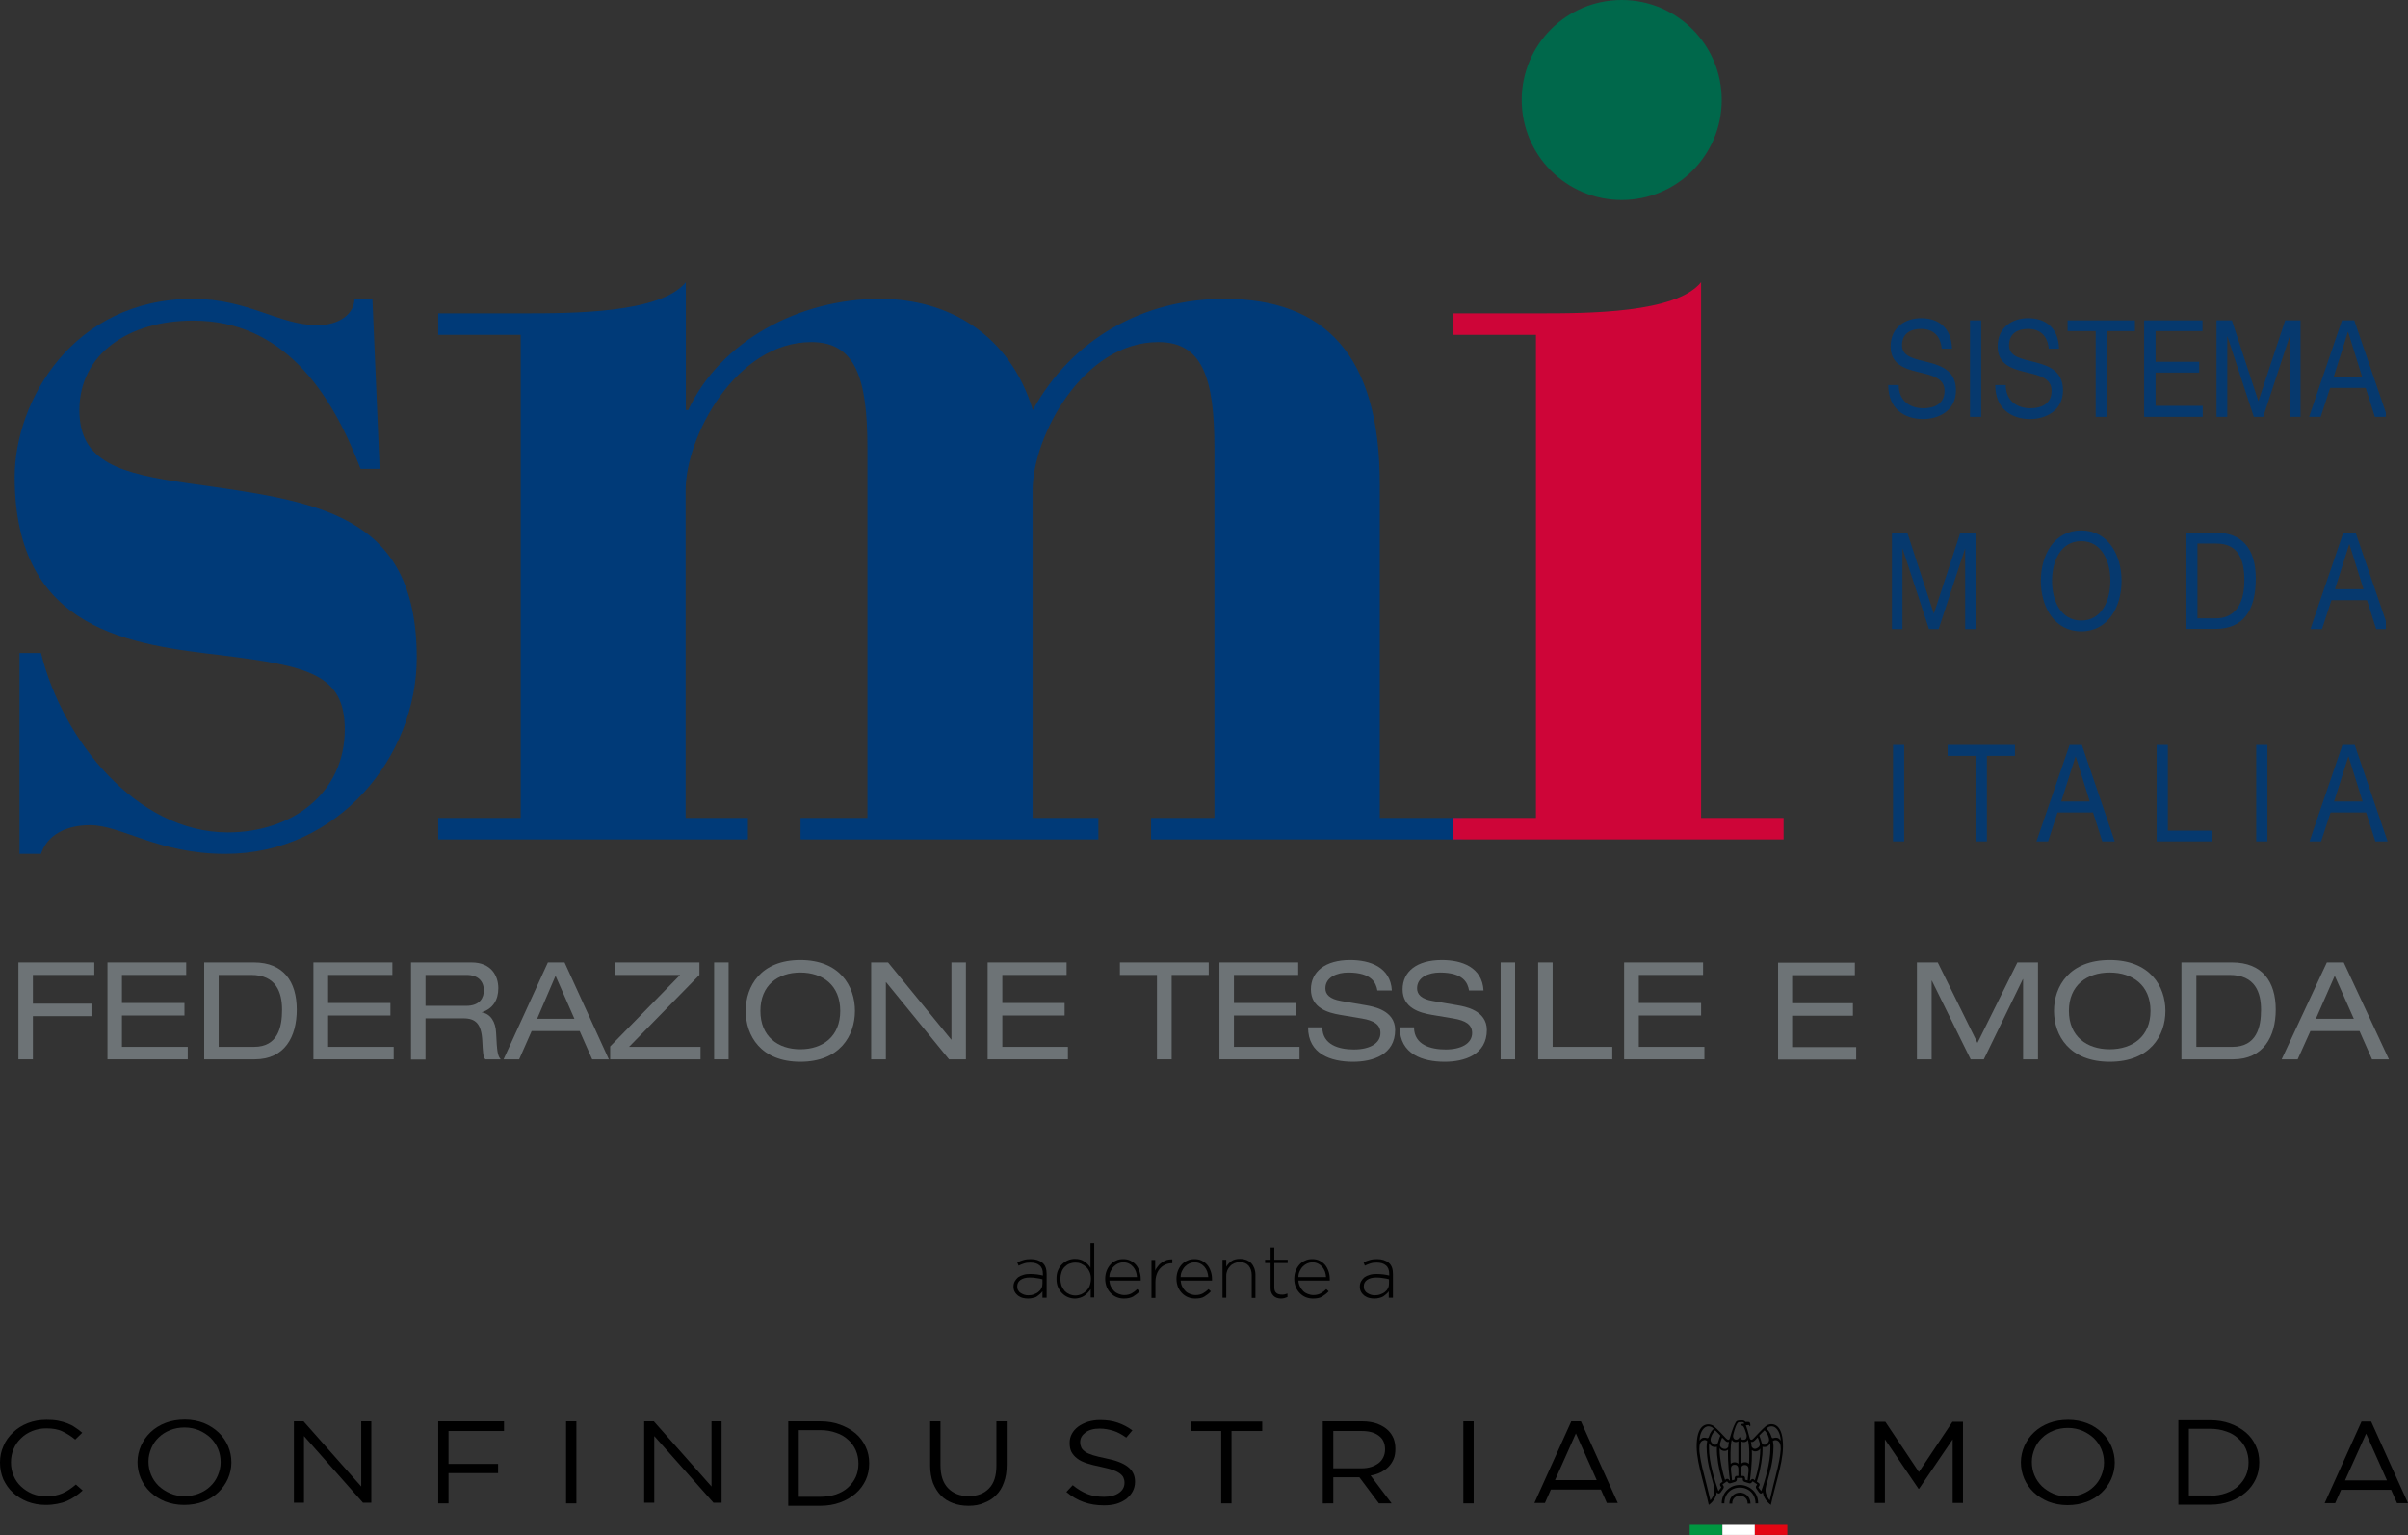 <?xml version="1.0" encoding="UTF-8"?>
<!-- Generator: Adobe Illustrator 24.2.1, SVG Export Plug-In . SVG Version: 6.00 Build 0)  -->
<svg version="1.1" id="Livello_1" xmlns="http://www.w3.org/2000/svg" xmlns:xlink="http://www.w3.org/1999/xlink" x="0px" y="0px" viewBox="0 0 1097.9 700.1" style="enable-background:new 0 0 1097.9 700.1;" xml:space="preserve">
<rect x="0" y="0" width="1097.9" height="700.1" fill="#333333" stroke="none"/>
<style type="text/css">
	.st0{fill:#009640;}
	.st1{fill:#FFFFFF;}
	.st2{fill:#E30613;}
	.st3{fill:#003A78;}
	.st4{fill:#CE0538;}
	.st5{fill:#06396E;}
	.st6{fill:#6D7376;}
	.st7{fill:#00684B;}
</style>
<g>
	<g>
		<path d="M475.3,591.8v-2.9c-0.3,0.4-0.6,0.8-1.1,1.2c-0.4,0.4-0.9,0.7-1.4,1.1s-1.2,0.6-1.8,0.7c-0.7,0.2-1.4,0.3-2.3,0.3    c-0.8,0-1.6-0.1-2.4-0.3c-0.8-0.2-1.5-0.6-2.1-1c-0.6-0.5-1.1-1-1.5-1.7c-0.4-0.7-0.6-1.5-0.6-2.4v-0.1c0-0.9,0.2-1.7,0.6-2.4    c0.4-0.7,0.9-1.3,1.5-1.8c0.7-0.5,1.4-0.8,2.4-1.1c0.9-0.3,2-0.4,3.1-0.4c1.2,0,2.3,0.1,3.2,0.2c0.9,0.1,1.7,0.3,2.6,0.5v-0.7    c0-1.8-0.5-3.1-1.5-3.9c-1-0.9-2.4-1.3-4.2-1.3c-1.1,0-2,0.1-2.9,0.4c-0.9,0.3-1.7,0.6-2.5,1l-0.6-1.5c1-0.5,1.9-0.8,2.9-1.1    c1-0.3,2.1-0.4,3.3-0.4c2.2,0,4,0.6,5.3,1.7s1.9,2.8,1.9,5.1v10.8H475.3z M475.3,583.4c-0.7-0.2-1.6-0.4-2.5-0.5    c-1-0.2-2.1-0.3-3.3-0.3c-1.8,0-3.2,0.4-4.2,1.1c-1,0.7-1.5,1.7-1.5,2.9v0.1c0,0.6,0.1,1.2,0.4,1.7c0.3,0.5,0.6,0.9,1.1,1.2    s1,0.6,1.6,0.8c0.6,0.2,1.2,0.3,1.9,0.3c0.9,0,1.7-0.1,2.5-0.4c0.8-0.3,1.5-0.6,2.1-1.1c0.6-0.5,1.1-1,1.4-1.7    c0.4-0.7,0.5-1.4,0.5-2.2V583.4z"/>
		<path d="M497.3,591.8v-3.9c-0.4,0.6-0.8,1.1-1.3,1.6c-0.5,0.5-1,1-1.6,1.4c-0.6,0.4-1.2,0.7-1.9,0.9c-0.7,0.2-1.5,0.4-2.4,0.4    c-1,0-2.1-0.2-3.1-0.6c-1-0.4-1.9-1-2.7-1.8c-0.8-0.8-1.4-1.7-1.9-2.8c-0.5-1.1-0.7-2.4-0.7-3.8v-0.1c0-1.4,0.2-2.7,0.7-3.8    c0.5-1.1,1.1-2.1,1.9-2.8c0.8-0.8,1.7-1.4,2.7-1.8c1-0.4,2-0.6,3.1-0.6c0.9,0,1.7,0.1,2.4,0.3c0.7,0.2,1.4,0.5,1.9,0.9    c0.6,0.4,1.1,0.8,1.6,1.3c0.5,0.5,0.9,1,1.2,1.6v-11.2h1.7v24.7H497.3z M497.4,583.1c0-1.1-0.2-2.1-0.6-3s-0.9-1.7-1.6-2.3    c-0.7-0.6-1.4-1.1-2.3-1.5c-0.9-0.4-1.7-0.5-2.6-0.5c-1,0-1.8,0.2-2.7,0.5c-0.8,0.3-1.5,0.8-2.2,1.5c-0.6,0.6-1.1,1.4-1.4,2.3    c-0.3,0.9-0.5,1.9-0.5,3.1v0.1c0,1.1,0.2,2.2,0.5,3.1c0.4,0.9,0.9,1.7,1.5,2.4c0.6,0.6,1.3,1.1,2.2,1.5c0.8,0.3,1.7,0.5,2.6,0.5    s1.8-0.2,2.6-0.5c0.8-0.4,1.6-0.9,2.3-1.5c0.7-0.7,1.2-1.4,1.6-2.3C497.2,585.3,497.4,584.3,497.4,583.1L497.4,583.1z"/>
		<path d="M506.5,586.7c0.4,0.8,0.9,1.5,1.5,2.1c0.6,0.6,1.3,1,2.1,1.3c0.8,0.3,1.6,0.5,2.5,0.5c1.4,0,2.5-0.3,3.4-0.8    c0.9-0.5,1.8-1.2,2.5-1.9l1.1,1c-0.9,1-1.9,1.7-3,2.4c-1.1,0.6-2.5,0.9-4.2,0.9c-1.1,0-2.2-0.2-3.2-0.6c-1-0.4-1.9-1-2.7-1.8    c-0.8-0.8-1.4-1.7-1.9-2.8c-0.4-1.1-0.7-2.3-0.7-3.7v-0.1c0-1.2,0.2-2.4,0.6-3.5c0.4-1.1,1-2.1,1.7-2.9s1.6-1.5,2.6-1.9    c1-0.5,2.1-0.7,3.3-0.7c1.2,0,2.3,0.2,3.3,0.7c1,0.5,1.8,1.1,2.5,1.9c0.7,0.8,1.2,1.8,1.6,2.9c0.4,1.1,0.6,2.3,0.6,3.6v0.1    c0,0.1,0,0.2,0,0.3c0,0.1,0,0.2,0,0.3h-14.3C505.9,584.9,506.1,585.9,506.5,586.7z M518.4,582.4c-0.1-0.9-0.2-1.7-0.5-2.5    c-0.3-0.8-0.7-1.5-1.2-2.1c-0.5-0.6-1.1-1.1-1.9-1.5c-0.7-0.4-1.6-0.6-2.6-0.6c-0.9,0-1.7,0.2-2.4,0.5c-0.7,0.3-1.4,0.8-2,1.4    c-0.6,0.6-1,1.3-1.4,2.1c-0.4,0.8-0.6,1.7-0.6,2.7H518.4z"/>
		<path d="M534.2,576.1c-1,0-1.9,0.2-2.8,0.6c-0.9,0.4-1.7,0.9-2.4,1.7c-0.7,0.7-1.2,1.6-1.6,2.7c-0.4,1.1-0.6,2.3-0.6,3.7v7.1H525    v-17.3h1.7v4.9c0.3-0.8,0.8-1.5,1.3-2.1c0.5-0.7,1.1-1.2,1.8-1.7s1.4-0.8,2.2-1.1c0.8-0.2,1.6-0.3,2.5-0.3v1.8H534.2z"/>
		<path d="M539,586.7c0.4,0.8,0.9,1.5,1.5,2.1c0.6,0.6,1.3,1,2.1,1.3c0.8,0.3,1.6,0.5,2.5,0.5c1.4,0,2.5-0.3,3.4-0.8    c0.9-0.5,1.8-1.2,2.5-1.9l1.1,1c-0.9,1-1.9,1.7-3,2.4s-2.5,0.9-4.2,0.9c-1.1,0-2.2-0.2-3.2-0.6c-1-0.4-1.9-1-2.7-1.8    c-0.8-0.8-1.4-1.7-1.9-2.8c-0.4-1.1-0.7-2.3-0.7-3.7v-0.1c0-1.2,0.2-2.4,0.6-3.5c0.4-1.1,1-2.1,1.7-2.9s1.6-1.5,2.6-1.9    c1-0.5,2.1-0.7,3.3-0.7c1.2,0,2.3,0.2,3.3,0.7c1,0.5,1.8,1.1,2.5,1.9c0.7,0.8,1.2,1.8,1.6,2.9c0.4,1.1,0.6,2.3,0.6,3.6v0.1    c0,0.1,0,0.2,0,0.3c0,0.1,0,0.2,0,0.3h-14.3C538.4,584.9,538.6,585.9,539,586.7z M550.9,582.4c-0.1-0.9-0.2-1.7-0.5-2.5    c-0.3-0.8-0.7-1.5-1.2-2.1c-0.5-0.6-1.1-1.1-1.9-1.5c-0.7-0.4-1.6-0.6-2.6-0.6c-0.9,0-1.7,0.2-2.4,0.5c-0.7,0.3-1.4,0.8-2,1.4    c-0.6,0.6-1,1.3-1.4,2.1c-0.4,0.8-0.6,1.7-0.6,2.7H550.9z"/>
		<path d="M570.7,591.8v-10.3c0-1.8-0.5-3.2-1.4-4.3c-1-1.1-2.3-1.6-4.1-1.6c-0.9,0-1.7,0.2-2.4,0.5s-1.4,0.7-1.9,1.3    c-0.5,0.5-1,1.2-1.3,1.9c-0.3,0.8-0.5,1.6-0.5,2.5v10h-1.7v-17.3h1.7v3.2c0.6-1,1.4-1.9,2.4-2.6c1-0.7,2.3-1,3.9-1    c1.1,0,2.1,0.2,2.9,0.5c0.9,0.4,1.6,0.8,2.2,1.5c0.6,0.6,1,1.4,1.4,2.3c0.3,0.9,0.5,1.8,0.5,2.9v10.6H570.7z"/>
		<path d="M585.6,592c-0.4,0.1-0.9,0.2-1.5,0.2c-0.7,0-1.3-0.1-1.9-0.3c-0.6-0.2-1.1-0.5-1.5-0.9c-0.4-0.4-0.8-0.9-1-1.5    c-0.3-0.6-0.4-1.3-0.4-2.1V576h-2.5v-1.5h2.5V569h1.7v5.5h6.1v1.5h-6.1v11.1c0,1.2,0.3,2.1,1,2.6c0.6,0.5,1.5,0.7,2.5,0.7    c0.4,0,0.8,0,1.2-0.1c0.4-0.1,0.8-0.2,1.3-0.4v1.6C586.5,591.7,586,591.9,585.6,592z"/>
		<path d="M592.7,586.7c0.4,0.8,0.9,1.5,1.5,2.1c0.6,0.6,1.3,1,2.1,1.3c0.8,0.3,1.6,0.5,2.5,0.5c1.4,0,2.5-0.3,3.4-0.8    c0.9-0.5,1.8-1.2,2.5-1.9l1.1,1c-0.9,1-1.9,1.7-3,2.4s-2.5,0.9-4.2,0.9c-1.1,0-2.2-0.2-3.2-0.6c-1-0.4-1.9-1-2.7-1.8    c-0.8-0.8-1.4-1.7-1.9-2.8c-0.4-1.1-0.7-2.3-0.7-3.7v-0.1c0-1.2,0.2-2.4,0.6-3.5c0.4-1.1,1-2.1,1.7-2.9s1.6-1.5,2.6-1.9    c1-0.5,2.1-0.7,3.3-0.7c1.2,0,2.3,0.2,3.3,0.7c1,0.5,1.8,1.1,2.5,1.9c0.7,0.8,1.2,1.8,1.6,2.9c0.4,1.1,0.6,2.3,0.6,3.6v0.1    c0,0.1,0,0.2,0,0.3c0,0.1,0,0.2,0,0.3H592C592,584.9,592.3,585.9,592.7,586.7z M604.6,582.4c-0.1-0.9-0.2-1.7-0.5-2.5    c-0.3-0.8-0.7-1.5-1.2-2.1c-0.5-0.6-1.1-1.1-1.9-1.5c-0.7-0.4-1.6-0.6-2.6-0.6c-0.9,0-1.7,0.2-2.4,0.5c-0.7,0.3-1.4,0.8-2,1.4    c-0.6,0.6-1,1.3-1.4,2.1s-0.6,1.7-0.6,2.7H604.6z"/>
		<path d="M633.2,591.8v-2.9c-0.3,0.4-0.6,0.8-1.1,1.2c-0.4,0.4-0.9,0.7-1.4,1.1c-0.5,0.3-1.2,0.6-1.8,0.7c-0.7,0.2-1.4,0.3-2.3,0.3    c-0.8,0-1.6-0.1-2.4-0.3c-0.8-0.2-1.5-0.6-2.1-1c-0.6-0.5-1.1-1-1.5-1.7c-0.4-0.7-0.6-1.5-0.6-2.4v-0.1c0-0.9,0.2-1.7,0.6-2.4    c0.4-0.7,0.9-1.3,1.5-1.8c0.7-0.5,1.4-0.8,2.4-1.1c0.9-0.3,2-0.4,3.1-0.4c1.2,0,2.3,0.1,3.2,0.2c0.9,0.1,1.7,0.3,2.6,0.5v-0.7    c0-1.8-0.5-3.1-1.5-3.9c-1-0.9-2.4-1.3-4.2-1.3c-1.1,0-2,0.1-2.9,0.4c-0.9,0.3-1.7,0.6-2.5,1l-0.6-1.5c1-0.5,1.9-0.8,2.9-1.1    c1-0.3,2.1-0.4,3.3-0.4c2.2,0,4,0.6,5.3,1.7s1.9,2.8,1.9,5.1v10.8H633.2z M633.3,583.4c-0.7-0.2-1.6-0.4-2.5-0.5    c-1-0.2-2.1-0.3-3.3-0.3c-1.8,0-3.2,0.4-4.2,1.1c-1,0.7-1.5,1.7-1.5,2.9v0.1c0,0.6,0.1,1.2,0.4,1.7c0.3,0.5,0.6,0.9,1.1,1.2    s1,0.6,1.6,0.8c0.6,0.2,1.2,0.3,1.9,0.3c0.9,0,1.7-0.1,2.5-0.4c0.8-0.3,1.5-0.6,2.1-1.1c0.6-0.5,1.1-1,1.4-1.7    c0.4-0.7,0.5-1.4,0.5-2.2V583.4z"/>
	</g>
	<g>
		<g>
			<path d="M805.5,650.1c-1.6,1.1-5.8,5.7-5.8,5.7c-0.8,0.9-1.2,0.8-1.2,0.8c-0.5,0-0.7-0.6-0.7-0.6c-0.1-0.2-0.1-0.5-0.2-0.7v0     c-0.7-2.6-1.1-4.1-1.6-5.3c0,0,0.8,0,1.2-0.1c0.4,0,0.4,0.1,0.4,0.3c0,0,0.1,0.3,0.2,0.3c0.1,0,0.2-0.1,0.2-0.1     c0.1-0.4,0.1-1.8-0.6-1.9c-0.7-0.1-1.5,0-1.5,0c-0.3-0.3-0.5-0.5-0.8-0.6c-0.4-0.2-1.7-0.1-1.7-0.1s-0.5,0-1,0.1     c-0.5,0.1-0.9,0.4-1.2,1.1c-1.3,2.4-2.3,6.2-2.5,6.9c0,0-0.2,0.8-0.6,0.7c0,0-0.3,0.2-1.2-0.7c0,0-4.2-4.6-5.8-5.7     c-1.5-1-6.5-1.9-7.4,6.6c-0.9,8.2,2.8,17.6,5.4,29.5c0,0,3.1-1.9,3.7-5.8l0.3,0.4c0.2,0.3,0.9,0.4,1.4-0.3l1.2-1.7     c0.5-0.7,0.1-1.3,0-1.4l-0.3-0.4l0-0.2l1.9-1.3l0.2,0l0.3,0.4c0.1,0.1,0.5,0.7,1.3,0.4l2-0.6c0.8-0.3,0.8-1,0.8-1.1l0-0.5     l0.2-0.2h2.3l0.2,0.2l0,0.5c0,0.1,0,0.8,0.8,1.1l2,0.6c0.8,0.3,1.2-0.3,1.3-0.4l0.3-0.4l0.2,0l1.9,1.3l0,0.2l-0.3,0.4     c-0.1,0.1-0.5,0.7,0,1.4l1.2,1.7c0.5,0.7,1.2,0.6,1.4,0.3l0.3-0.4c0.6,3.8,3.7,5.8,3.7,5.8c2.6-11.9,6.3-21.3,5.4-29.5     C812,648.2,806.9,649.1,805.5,650.1 M786.6,657c0.7,0.7,1.1,0.6,1.3,0.6c0.1,0,0.3,0,0.4-0.1c-0.2,0.9-0.3,2.2-0.3,2.2     c0,0.1-0.1,0.4-0.4,0.6c-0.2,0.2-0.7,0.7-1.8,0.4c-1.3-0.4-1.7-1.3-1.6-1.9c0-0.3,0.1-0.8,0.2-1c0.2-0.7,0.5-1.7,0.8-2.2     C785.3,655.6,786.6,657,786.6,657 M782,652.3c1,0.9,1.6,1.6,2.4,2.4c-0.2,0.4-0.7,1.6-0.9,2.5c-0.1,0.4-0.3,1.3-1,1.6     c-0.3,0.1-0.9,0.1-1.3-0.2c-1-0.6-1.3-1.4-1.3-2c0-0.4,0.2-1.1,0.2-1.1C780.6,653.9,781.7,652.6,782,652.3 M777.9,650.7     c1.1-0.5,2.2-0.1,2.8,0.3c0.2,0.2,0.5,0.4,0.7,0.6c-0.6,0.5-1.6,1.4-2.3,3.7c-0.1,0.2-0.3,0.8-1,0.5c0,0-1.3-0.5-2.3,0.2     c-0.4,0.3-0.7,0.6-0.9,1C774.9,653.6,776.5,651.2,777.9,650.7 M779.8,684.2c-1-4.5-2.5-10.2-2.5-10.3c-1.9-6.9-2.2-10.1-2.2-10.1     c0,0-0.3-1.6-0.3-2.9c0-2.1,0.3-3.7,2-4.1c0.3-0.1,0.9-0.2,1.6,0.4c0,0-0.1,0.7-0.2,1.1c0,0.6-0.1,1-0.1,1.6     c0.1,6.8,1.7,11.6,2.7,15.4c0.4,1.6,0.8,2.8,0.9,3.6C781.9,681.6,780.3,683.7,779.8,684.2 M784.5,676.4c-0.4,0.3-0.3,0.8-0.2,1.1     l0.5,0.8l-1.3,1.7c-1.7-4.8-4.3-13.2-4.3-19.5c0-0.3,0-0.6,0-0.9c0-0.7,0-1.1,0.1-1.5c0.2,0.8,1.3,2.2,3.5,1.7c0,0.2,0,0.4,0,0.6     c0,0.7,0,2.2,0.1,3.1c0.5,5.3,1.6,9.5,2.5,12.2L784.5,676.4z M788.2,674.7c-0.2-0.2-0.7-0.4-1.1-0.2l-0.6,0.4     c-2-6.2-2.5-11.7-2.5-14.6c0.2,1,2.4,2.1,3.9,0.8c-0.1,1.1-0.2,6.6,0.9,14.2C788.6,675.3,788.2,674.7,788.2,674.7 M789.1,667.6     c-0.1-1.5-0.3-8.4,0.5-11.1c0.2,0.9,1.7,1.6,3,0.8v10.3C792.4,667,790.2,666.3,789.1,667.6 M792.7,673.1l-1,0     c-0.5,0-0.7,0.5-0.8,0.8c0,0,0,0.7-0.1,0.9l-1.1,0.3c-0.5-4.1-0.5-5.3-0.5-5.3c0-1.4,0.8-1.8,1.7-1.8c0.6,0,1.7,0.2,1.7,2V673.1z      M793.3,655.4l-0.1-0.1l-0.1,0.1c0,0-0.2,0.9-1.2,1.1c-0.5,0.1-0.9,0-1.2-0.3c-0.4-0.4-0.6-1-0.5-1.4c0-0.1,0-0.4,0.1-0.7     c0.4-1.7,1.5-5.5,2.5-5.5h0c1-0.1,2.2-0.1,2.3,0.2c0.1,0.2,0.1,0.5,0.1,0.5l-0.1,0c-0.1,0-1,0-1.3,0.3l-0.1,0.2     c0,0.2,0.2,0.2,0.4,0.3c0.3,0.1,0.7,0.2,1,0.8c0.4,0.7,0.9,2.3,1.2,3.3c0,0,0.1,0.3,0.1,0.7c0,0.4-0.1,1-0.5,1.4     c-0.3,0.3-0.9,0.3-1.4,0.3C793.5,656.3,793.3,655.5,793.3,655.4 M796.8,675.1l-1.1-0.3l-0.1-0.9c0-0.3-0.3-0.8-0.8-0.8l-1,0v-3     c0-1.8,1.1-2,1.7-2c0.8,0,1.7,0.4,1.7,1.8C797.3,669.9,797.3,671,796.8,675.1 M797.4,667.6c-1.1-1.3-3.3-0.7-3.5,0v-10.3     c1.3,0.8,2.8,0.1,3-0.8C797.8,659.2,797.6,666.1,797.4,667.6 M806,651c0.5-0.4,1.6-0.8,2.8-0.3c1.4,0.5,3,2.9,3.1,6.3     c-0.3-0.4-0.5-0.7-0.9-1c-1-0.7-2.3-0.2-2.3-0.2c-0.8,0.3-0.9-0.3-1-0.5c-0.7-2.3-1.7-3.2-2.3-3.7     C805.4,651.4,805.8,651.2,806,651 M804.5,652.3c0.4,0.3,1.5,1.6,1.9,3.2c0,0,0.2,0.7,0.2,1.1c0,0.6-0.3,1.4-1.3,2     c-0.4,0.3-0.9,0.3-1.3,0.2c-0.7-0.2-0.9-1.2-1-1.6c-0.2-0.9-0.7-2.1-0.9-2.5C802.9,653.8,803.6,653.2,804.5,652.3 M798.7,657.6     c0.2,0,0.6,0,1.3-0.6c0,0,1.3-1.4,1.4-1.5c0.3,0.5,0.6,1.5,0.8,2.2c0.1,0.2,0.2,0.7,0.2,1c0,0.6-0.3,1.4-1.6,1.9     c-1.1,0.4-1.6-0.2-1.8-0.4c-0.2-0.2-0.4-0.5-0.4-0.6c0,0-0.1-1.4-0.3-2.2C798.4,657.6,798.6,657.6,798.7,657.6 M799.5,674.6     c-0.4-0.3-0.9,0-1.1,0.2c0,0-0.4,0.5-0.6,0.7c1.1-7.7,1-13.1,0.9-14.2c1.5,1.3,3.7,0.2,3.9-0.8c0,2.9-0.5,8.5-2.5,14.6     L799.5,674.6z M803,680l-1.3-1.7l0.5-0.8c0.1-0.2,0.2-0.8-0.2-1.1l-1-0.7c0.9-2.7,2-7,2.5-12.2c0.1-0.8,0.1-2.3,0.1-3.1     c0-0.2,0-0.4,0-0.6c2.1,0.5,3.3-0.9,3.5-1.7c0.1,0.4,0.1,0.8,0.1,1.5c0,0.3,0,0.6,0,0.9C807.2,666.8,804.7,675.5,803,680      M811.6,663.8c0,0-0.4,3.2-2.2,10.1c0,0-1.5,5.8-2.5,10.3c-0.5-0.5-2.2-2.7-1.9-5.3c0.1-0.8,0.4-2,0.9-3.6     c1-3.8,2.6-8.6,2.7-15.4c0-0.6,0-1-0.1-1.6c0-0.4-0.2-1.1-0.2-1.1c0.8-0.6,1.4-0.4,1.6-0.4c1.7,0.5,2,2,2,4.1     C811.8,662.2,811.6,663.8,811.6,663.8"/>
			<path d="M793.3,677.2c-2.3,0-4.3,0.8-5.9,2.4c-1.5,1.5-2.4,3.6-2.4,5.9l0,0.1h1.2l0-0.1c0-4.1,3-7.1,7.1-7.1c4,0,7.1,3,7.1,7.1     v0.1h1.2v-0.1c0-2.3-0.8-4.4-2.4-5.9C797.6,678.1,795.5,677.2,793.3,677.2"/>
			<path d="M793.3,680.7c-1.3,0-2.5,0.5-3.4,1.4c-0.9,0.9-1.4,2.1-1.4,3.5l0,0.1h1.3l0-0.2c0-2,1.5-3.4,3.5-3.4c2,0,3.5,1.5,3.5,3.4     l0,0.2h1.3l0-0.1c0-1.3-0.5-2.6-1.4-3.5C795.8,681.2,794.6,680.7,793.3,680.7"/>
		</g>
		<path d="M1078.8,653.8l9.5,21.3h-19.1L1078.8,653.8z M1064.7,685.5l2.7-6.1h22.8l2.7,6.1h5l-16.8-37.2h-4.4l-16.8,37.2H1064.7z"/>
		<g>
			<path d="M942.8,682.5c2.4,0,4.6-0.4,6.6-1.2c2-0.8,3.8-1.9,5.2-3.3c1.5-1.4,2.6-3,3.4-4.9c0.8-1.9,1.3-3.9,1.3-6V667     c0-2.2-0.4-4.2-1.2-6.1c-0.8-1.9-1.9-3.5-3.4-5c-1.5-1.4-3.2-2.5-5.2-3.4c-2-0.8-4.2-1.3-6.6-1.3c-2.4,0-4.6,0.4-6.6,1.2     c-2,0.8-3.8,1.9-5.2,3.3c-1.5,1.4-2.6,3-3.4,4.9c-0.8,1.9-1.3,3.9-1.3,6v0.1c0,2.2,0.4,4.2,1.2,6.1c0.8,1.9,1.9,3.5,3.4,5     c1.5,1.4,3.2,2.5,5.2,3.4C938.2,682,940.4,682.5,942.8,682.5 M942.6,686.4c-3.2,0-6.1-0.6-8.7-1.6c-2.6-1.1-4.8-2.5-6.7-4.3     c-1.9-1.8-3.3-3.9-4.3-6.2c-1-2.4-1.5-4.8-1.5-7.4v-0.1c0-2.6,0.6-5.1,1.6-7.4c1.1-2.4,2.5-4.4,4.4-6.2s4.2-3.2,6.8-4.2     c2.6-1,5.6-1.5,8.8-1.5c3.2,0,6.1,0.6,8.7,1.6s4.8,2.5,6.7,4.3c1.9,1.8,3.3,3.9,4.3,6.2c1,2.4,1.5,4.8,1.5,7.4c0,0,0,0.1,0,0.1     c0,2.6-0.6,5.1-1.6,7.4c-1.1,2.4-2.5,4.4-4.4,6.2c-1.9,1.8-4.2,3.2-6.8,4.2C948.7,685.9,945.8,686.4,942.6,686.4"/>
		</g>
		<polygon points="854.8,648.4 859.6,648.4 874.9,671.3 890.2,648.4 895,648.4 895,685.4 890.3,685.4 890.3,656.4 875,678.9     874.7,678.9 859.4,656.4 859.4,685.4 854.8,685.4   "/>
		<g>
			<path d="M1007.8,682.1c2.6,0,5-0.4,7.2-1.2c2.2-0.8,4-1.8,5.5-3.2c1.5-1.4,2.7-3,3.5-4.8s1.2-3.8,1.2-6v-0.1c0-2.1-0.4-4.1-1.2-6     c-0.8-1.8-2-3.5-3.5-4.8c-1.5-1.4-3.3-2.5-5.5-3.2c-2.2-0.8-4.6-1.2-7.2-1.2h-9.8v30.4H1007.8z M993.2,647.7h14.6     c3.3,0,6.3,0.5,9,1.5c2.7,1,5.1,2.3,7.1,4c2,1.7,3.5,3.7,4.6,6.1c1.1,2.3,1.6,4.8,1.6,7.5v0.1c0,2.7-0.5,5.2-1.6,7.6     c-1.1,2.3-2.6,4.4-4.6,6.1c-2,1.7-4.3,3.1-7.1,4.1c-2.7,1-5.8,1.5-9,1.5h-14.6V647.7z"/>
		</g>
		<path d="M718.5,653.7l9.5,21.3H709L718.5,653.7z M704.4,685.4l2.7-6.1h22.8l2.7,6.1h5l-16.8-37.2h-4.4l-16.8,37.2H704.4z"/>
		<g>
			<path d="M84.1,682.3c2.4,0,4.6-0.4,6.6-1.2c2-0.8,3.8-1.9,5.2-3.3c1.5-1.4,2.6-3,3.4-4.9c0.8-1.9,1.3-3.9,1.3-6v-0.1     c0-2.2-0.4-4.2-1.2-6.1c-0.8-1.9-1.9-3.5-3.4-5c-1.5-1.4-3.2-2.5-5.2-3.4c-2-0.8-4.2-1.3-6.6-1.3c-2.4,0-4.6,0.4-6.6,1.2     c-2,0.8-3.8,1.9-5.2,3.3c-1.5,1.4-2.6,3-3.4,4.9c-0.8,1.9-1.3,3.9-1.3,6v0.1c0,2.2,0.4,4.2,1.2,6.1c0.8,1.9,1.9,3.5,3.4,5     c1.5,1.4,3.2,2.5,5.2,3.4C79.5,681.9,81.7,682.3,84.1,682.3 M83.9,686.3c-3.2,0-6.1-0.6-8.7-1.6c-2.6-1.1-4.8-2.5-6.7-4.3     c-1.9-1.8-3.3-3.9-4.3-6.2c-1-2.4-1.5-4.8-1.5-7.4v-0.1c0-2.6,0.6-5.1,1.6-7.4c1.1-2.4,2.5-4.4,4.4-6.2c1.9-1.8,4.2-3.2,6.8-4.2     c2.6-1,5.6-1.5,8.8-1.5c3.2,0,6.1,0.6,8.7,1.6c2.6,1.1,4.8,2.5,6.7,4.3c1.9,1.8,3.3,3.9,4.3,6.2c1,2.4,1.5,4.8,1.5,7.4     c0,0,0,0.1,0,0.1c0,2.6-0.6,5.1-1.6,7.4c-1.1,2.4-2.5,4.4-4.4,6.2s-4.2,3.2-6.8,4.2C90,685.8,87.1,686.3,83.9,686.3"/>
			<path d="M503.3,686.5c-3.4,0-6.4-0.5-9.2-1.5c-2.8-1-5.4-2.5-7.9-4.6l2.9-3.1c2.2,1.8,4.4,3.1,6.6,4c2.2,0.9,4.8,1.3,7.7,1.3     c2.8,0,5.1-0.6,6.8-1.8c1.7-1.2,2.5-2.7,2.5-4.6v-0.1c0-0.9-0.2-1.6-0.5-2.3c-0.3-0.7-0.9-1.3-1.7-1.9c-0.8-0.6-1.9-1.1-3.3-1.6     c-1.4-0.5-3.2-0.9-5.4-1.4c-2.4-0.5-4.5-1-6.3-1.6c-1.8-0.6-3.3-1.3-4.4-2.2c-1.2-0.9-2-1.9-2.6-3c-0.6-1.2-0.8-2.5-0.8-4.1V658     c0-1.5,0.3-2.8,1-4.1c0.7-1.3,1.6-2.3,2.9-3.3c1.2-0.9,2.7-1.6,4.4-2.2c1.7-0.5,3.5-0.8,5.5-0.8c3.1,0,5.8,0.4,8.1,1.2     c2.3,0.8,4.5,1.9,6.7,3.5l-2.8,3.3c-2-1.4-3.9-2.5-5.9-3.1c-2-0.6-4-1-6.2-1c-2.8,0-4.9,0.6-6.5,1.8c-1.6,1.2-2.4,2.6-2.4,4.3     v0.1c0,0.9,0.2,1.7,0.5,2.4c0.3,0.7,0.9,1.3,1.7,1.9c0.8,0.6,2,1.1,3.5,1.6c1.5,0.5,3.4,0.9,5.7,1.4c4.7,0.9,8.1,2.2,10.3,3.9     c2.2,1.7,3.3,3.9,3.3,6.8v0.1c0,1.6-0.4,3.1-1.1,4.4c-0.7,1.3-1.7,2.4-2.9,3.4c-1.3,0.9-2.8,1.7-4.5,2.2     C507.3,686.3,505.3,686.5,503.3,686.5"/>
			<path d="M374,682.6c2.6,0,5-0.4,7.2-1.1c2.2-0.8,4-1.8,5.5-3.2c1.5-1.4,2.7-3,3.5-4.8c0.8-1.8,1.2-3.8,1.2-6v-0.1     c0-2.1-0.4-4.1-1.2-6c-0.8-1.8-2-3.5-3.5-4.8c-1.5-1.4-3.3-2.5-5.5-3.2c-2.2-0.8-4.6-1.2-7.2-1.2h-9.8v30.4H374z M359.4,648.2     H374c3.3,0,6.3,0.5,9,1.5c2.7,1,5.1,2.3,7.1,4c2,1.7,3.5,3.7,4.6,6.1c1.1,2.3,1.6,4.8,1.6,7.5v0.1c0,2.7-0.5,5.2-1.6,7.6     c-1.1,2.3-2.6,4.4-4.6,6.1c-2,1.7-4.3,3.1-7.1,4.1c-2.7,1-5.8,1.5-9,1.5h-14.6V648.2z"/>
			<path d="M441.6,686.7c-2.6,0-5-0.4-7.1-1.2c-2.1-0.8-4-1.9-5.5-3.5c-1.5-1.5-2.7-3.5-3.6-5.7c-0.8-2.3-1.3-4.9-1.3-7.9v-20.2h4.7     v19.9c0,4.6,1.1,8.1,3.4,10.5c2.3,2.4,5.4,3.7,9.5,3.7c3.9,0,7-1.2,9.2-3.5c2.3-2.3,3.4-5.8,3.4-10.4v-20.2h4.7V668     c0,3.1-0.4,5.8-1.3,8.1c-0.8,2.3-2,4.3-3.6,5.8c-1.5,1.6-3.4,2.7-5.5,3.5C446.6,686.3,444.3,686.7,441.6,686.7"/>
			<path d="M20.9,686.3c-3,0-5.8-0.5-8.4-1.5c-2.5-1-4.8-2.4-6.6-4.1c-1.9-1.7-3.3-3.8-4.4-6.1C0.5,672.2,0,669.7,0,667v-0.1     c0-2.6,0.5-5.1,1.6-7.5c1-2.4,2.5-4.4,4.4-6.2c1.9-1.8,4.1-3.2,6.7-4.2c2.6-1,5.4-1.5,8.5-1.5c1.9,0,3.6,0.1,5.2,0.4     c1.5,0.3,3,0.7,4.3,1.2c1.3,0.5,2.5,1.1,3.6,1.9c1.1,0.7,2.2,1.5,3.2,2.4l-3.2,3.1c-1.8-1.5-3.7-2.7-5.8-3.7     c-2-1-4.5-1.4-7.4-1.4c-2.3,0-4.4,0.4-6.4,1.2c-2,0.8-3.7,1.9-5.1,3.3c-1.5,1.4-2.6,3-3.4,4.9c-0.8,1.9-1.2,3.9-1.2,6v0.1     c0,2.2,0.4,4.2,1.2,6.1c0.8,1.9,1.9,3.5,3.4,4.9c1.5,1.4,3.2,2.5,5.1,3.3c2,0.8,4.1,1.2,6.4,1.2c2.9,0,5.3-0.5,7.4-1.4     s4.1-2.3,6.1-4l3.1,2.7c-1.1,1-2.2,1.9-3.4,2.7c-1.2,0.8-2.4,1.5-3.8,2.1c-1.4,0.6-2.8,1-4.4,1.3     C24.6,686.1,22.8,686.3,20.9,686.3"/>
		</g>
		<polygon points="134,648.2 138.4,648.2 164.7,677.9 164.7,648.2 169.3,648.2 169.3,685.3 165.5,685.3 138.6,654.9 138.6,685.3     134,685.3   "/>
		<polygon points="293.7,648.2 298.1,648.2 324.4,677.9 324.4,648.2 329,648.2 329,685.3 325.3,685.3 298.3,654.9 298.3,685.3     293.7,685.3   "/>
		<polygon points="199.8,648.2 199.8,685.6 204.5,685.6 204.5,671.8 227.1,671.8 227.1,667.6 204.5,667.6 204.5,652.6 229.8,652.6     229.8,648.2   "/>
		<rect x="258.1" y="648.2" width="4.7" height="37.4"/>
		<polygon points="556.8,685.6 561.5,685.6 561.5,652.6 575.5,652.6 575.5,648.3 542.8,648.3 542.8,652.6 556.8,652.6   "/>
		<g>
			<path d="M607.9,652.6h12.9c3.4,0,6,0.7,7.9,2.2c1.9,1.4,2.8,3.5,2.8,6.1v0.1c0,1.4-0.3,2.6-0.8,3.6c-0.5,1.1-1.3,2-2.2,2.7     c-1,0.7-2.1,1.3-3.4,1.7c-1.3,0.4-2.7,0.6-4.3,0.6h-12.9V652.6z M607.9,685.6v-11.9h11.8h0.1l8.9,11.9h5.8l-9.6-12.7     c1.6-0.3,3.1-0.7,4.5-1.4c1.4-0.7,2.6-1.5,3.6-2.5c1-1,1.8-2.2,2.4-3.6c0.6-1.4,0.8-2.9,0.8-4.7v-0.1c0-1.7-0.3-3.2-0.8-4.6     c-0.6-1.4-1.4-2.6-2.4-3.6c-1.3-1.3-3-2.3-5-3.1c-2-0.7-4.3-1.1-6.9-1.1h-18v37.4H607.9z"/>
		</g>
		<rect x="667.2" y="648.2" width="4.7" height="37.4"/>
		<rect x="770.4" y="695.4" class="st0" width="14.8" height="4.6"/>
		<rect x="785.3" y="695.4" class="st1" width="14.8" height="4.6"/>
		<rect x="800.1" y="695.4" class="st2" width="14.8" height="4.6"/>
	</g>
	<g>
		<path class="st3" d="M8.9,297.8h9.8c9.8,39.8,43.6,81.8,85.1,81.8c29.5,0,53.4-18,53.4-46.9c0-25.1-16.4-28.9-55.6-33.8    c-41.4-4.9-94.9-10.9-94.9-81.3c0-34.9,26.7-81.3,81.3-81.3c25.1,0,39.3,12,56.7,12c10.4,0,16.9-5.5,16.9-12h8.2l3.3,77.5h-8.7    c-13.6-35.5-35.4-67.6-76.4-67.6c-29.5,0-51.8,15.3-51.8,40.9c0,24,19.1,28.9,49.6,33.3c58.4,8.2,104.2,13.1,104.2,79.6    c0,44.7-35.4,89.4-87.3,89.4c-30.5,0-47.4-13.1-61.6-13.1c-10.9,0-19.6,4.4-22.4,13.1H8.9V297.8z"/>
		<path class="st3" d="M237.4,152.7h-37.6v-9.8h38.7c22.4,0,62.7,0,74.2-14.2V187h1.1c14.7-31.6,50.7-50.7,87.3-50.7    c31.6,0,59.4,16.4,69.8,50.7c18-32.7,50.7-50.7,87.3-50.7c45.8,0,70.9,25.6,70.9,84.5V373h37.6v9.8H524.8V373h28.9V204.5    c0-32.2-5.5-48.5-25.6-48.5c-34.4,0-57.3,43.1-57.3,67.6V373h30v9.8H365V373h30.5V204.5c0-32.2-5.5-48.5-25.6-48.5    c-34.4,0-57.3,43.1-57.3,67.6V373H341v9.8H199.8V373h37.6V152.7z"/>
		<path class="st4" d="M662.7,373h37.6V152.7h-37.6v-9.8h38.7c22.4,0,62.7,0,74.2-14.2V373h37.6v9.8H662.7V373z"/>
		<path class="st5" d="M885.3,159c-0.6-6.3-4.3-9-9.5-9c-4.3,0-8.6,1.8-8.6,7.5c0,5.4,6.1,6.2,12.3,7.8c6.1,1.6,12.3,4.1,12.3,12.7    c0,9.4-8,13.1-15,13.1c-8.6,0-15.9-4.8-15.9-15.5h4.8c0,7.4,5.4,10.6,11.2,10.6c4.6,0,9.7-1.7,9.7-8c0-6-6.1-7.1-12.3-8.6    c-6.1-1.5-12.3-3.6-12.3-11.6c0-8.9,6.9-12.9,13.9-12.9c7.9,0,13.8,4.3,14.1,13.9H885.3z"/>
		<rect x="898.2" y="146.1" class="st5" width="5.1" height="44"/>
		<path class="st5" d="M934.1,159c-0.6-6.3-4.3-9-9.5-9c-4.3,0-8.6,1.8-8.6,7.5c0,5.4,6.1,6.2,12.3,7.8c6.1,1.6,12.3,4.1,12.3,12.7    c0,9.4-8,13.1-15,13.1c-8.6,0-15.9-4.8-15.9-15.5h4.8c0,7.4,5.4,10.6,11.2,10.6c4.6,0,9.7-1.7,9.7-8c0-6-6.1-7.1-12.3-8.6    c-6.1-1.5-12.3-3.6-12.3-11.6c0-8.9,6.9-12.9,13.9-12.9c7.9,0,13.8,4.3,14.1,13.9H934.1z"/>
		<polygon class="st5" points="955.5,151 942.7,151 942.7,146.1 973.4,146.1 973.4,151 960.6,151 960.6,190.1 955.5,190.1   "/>
		<polygon class="st5" points="977.6,146.1 1004.2,146.1 1004.2,151 982.8,151 982.8,165 1002.7,165 1002.7,169.9 982.8,169.9     982.8,185.1 1004.3,185.1 1004.3,190.1 977.6,190.1   "/>
		<polygon class="st5" points="1010.6,146.1 1017.6,146.1 1029.7,183 1041.9,146.1 1048.9,146.1 1048.9,190.1 1044,190.1     1044,153.5 1043.9,153.5 1031.9,190.1 1027.6,190.1 1015.6,153.5 1015.5,153.5 1015.5,190.1 1010.6,190.1   "/>
		<path class="st5" d="M1070.5,151.4h0.1l6.4,20.5h-13L1070.5,151.4z M1067.8,146.1l-15,44h5.3l4.3-13.2h16.2l4.2,13.2h5v-1.9    l-14.4-42.1H1067.8z"/>
		<polygon class="st5" points="862.6,242.9 869.6,242.9 881.7,279.9 893.8,242.9 900.8,242.9 900.8,286.9 896,286.9 896,250.3     895.9,250.3 883.9,286.9 879.5,286.9 867.5,250.3 867.4,250.3 867.4,286.9 862.6,286.9   "/>
		<path class="st5" d="M948.9,241.9c12.2,0,18.4,11.1,18.4,23c0,12-6.2,23-18.4,23c-12.2,0-18.4-11.1-18.4-23    C930.5,252.9,936.7,241.9,948.9,241.9 M948.9,283c9.4,0,13.3-9.2,13.3-18.1c0-8.9-3.9-18.1-13.3-18.1c-9.4,0-13.3,9.2-13.3,18.1    C935.6,273.8,939.5,283,948.9,283"/>
		<path class="st5" d="M996.8,242.9h13.2c11.8,0,18.5,6.8,18.5,20.9c0,14.7-5.7,23-18.5,23h-13.2V242.9z M1001.9,282h8.5    c3.5,0,12.9-1.1,12.9-17.3c0-10.5-3.4-16.8-12.8-16.8h-8.6V282z"/>
		<path class="st5" d="M1071.1,248.2h0.1l6.4,20.5h-13L1071.1,248.2z M1068.4,242.9l-15,44h5.3l4.3-13.2h16.2l4.2,13.2h4.4v-3.7    l-13.8-40.3H1068.4z"/>
		<rect x="863.1" y="339.7" class="st5" width="5.1" height="44"/>
		<polygon class="st5" points="900.8,344.7 888,344.7 888,339.7 918.7,339.7 918.7,344.7 905.9,344.7 905.9,383.7 900.8,383.7   "/>
		<path class="st5" d="M943.6,339.7h5.6l15,44h-5.7l-4.2-13.2h-16.2l-4.3,13.2h-5.3L943.6,339.7z M939.8,365.5h13l-6.4-20.5h-0.1    L939.8,365.5z"/>
		<polygon class="st5" points="983.3,339.7 988.4,339.7 988.4,378.8 1008.7,378.8 1008.7,383.7 983.3,383.7   "/>
		<rect x="1028.7" y="339.7" class="st5" width="5.1" height="44"/>
		<path class="st5" d="M1068,339.7h5.6l15,44h-5.6l-4.2-13.2h-16.2l-4.3,13.2h-5.3L1068,339.7z M1064.2,365.5h13l-6.4-20.5h-0.1    L1064.2,365.5z"/>
		<polygon class="st6" points="8.4,438.9 43,438.9 43,444.6 15,444.6 15,457.7 41.7,457.7 41.7,463.4 15,463.4 15,483.1 8.4,483.1       "/>
		<polygon class="st6" points="49,438.9 84.9,438.9 84.9,444.6 55.6,444.6 55.6,457.4 84.1,457.4 84.1,463.1 55.6,463.1 55.6,477.4     85.6,477.4 85.6,483.1 49,483.1   "/>
		<path class="st6" d="M93.1,438.9h22.7c13.4,0,19.5,8.7,19.5,21.5c0,12.3-5.4,22.7-19.2,22.7h-23V438.9z M115.8,477.4    c10.9,0,12.8-9,12.8-16.9c0-7.8-2.6-15.9-14.1-15.9H99.7v32.8H115.8z"/>
		<polygon class="st6" points="142.9,438.9 178.9,438.9 178.9,444.6 149.6,444.6 149.6,457.4 178,457.4 178,463.1 149.6,463.1     149.6,477.4 179.5,477.4 179.5,483.1 142.9,483.1   "/>
		<path class="st6" d="M187.3,438.9H215c9,0,12.2,6.1,12.2,11.8c0,5.4-2.6,9.4-7.5,10.9v0.1c3.9,0.6,6.3,4.2,6.5,9.4    c0.4,8.2,0.6,10.3,2.1,12h-7c-1.1-1.2-1.1-3.1-1.4-8.4c-0.4-7.9-3.1-10.3-8.6-10.3h-17.3v18.8h-6.6V438.9z M212.5,458.7    c6.5,0,8.1-3.9,8.1-7c0-4.2-2.6-7.1-7.9-7.1h-18.7v14.1H212.5z"/>
		<path class="st6" d="M264.3,470.2h-21.9l-5.7,12.9h-7.1l20.2-44.2h7.6l20.2,44.2H270L264.3,470.2z M253.3,445l-8.4,19.6h17    L253.3,445z"/>
		<polygon class="st6" points="278.2,477.2 310.1,444.6 280.4,444.6 280.4,438.9 318.9,438.9 318.9,444.6 286.8,477.4 319.4,477.4     319.4,483.1 278.2,483.1   "/>
		<rect x="325.6" y="438.9" class="st6" width="6.6" height="44.2"/>
		<path class="st6" d="M364.9,437.8c18,0,24.9,11.9,24.9,23.2s-6.9,23.2-24.9,23.2c-18,0-24.9-11.9-24.9-23.2    S346.9,437.8,364.9,437.8 M364.9,443.5c-10.2,0-18.2,5.8-18.2,17.5s8,17.5,18.2,17.5c10.2,0,18.2-5.8,18.2-17.5    S375.1,443.5,364.9,443.5"/>
		<polygon class="st6" points="404,447.9 403.9,447.9 403.9,483.1 397.2,483.1 397.2,438.9 404.9,438.9 433.7,474.1 433.8,474.1     433.8,438.9 440.4,438.9 440.4,483.1 432.7,483.1   "/>
		<polygon class="st6" points="450.3,438.9 486.3,438.9 486.3,444.6 457,444.6 457,457.4 485.4,457.4 485.4,463.1 457,463.1     457,477.4 486.9,477.4 486.9,483.1 450.3,483.1   "/>
		<polygon class="st6" points="527.5,444.6 510.6,444.6 510.6,438.9 551.1,438.9 551.1,444.6 534.2,444.6 534.2,483.1 527.5,483.1       "/>
		<polygon class="st6" points="556,438.9 591.9,438.9 591.9,444.6 562.6,444.6 562.6,457.4 591,457.4 591,463.1 562.6,463.1     562.6,477.4 592.5,477.4 592.5,483.1 556,483.1   "/>
		<path class="st6" d="M602.9,468.6c0.1,7.9,7.6,10,14.4,10c7.1,0,12.1-2.7,12.1-7.5c0-4-3.2-5.7-8.3-6.6l-10.1-1.7    c-5.3-0.9-13.3-3-13.3-11.6c0-8.1,6.5-13.4,17.9-13.4c9,0,18.4,3.2,19,13.9h-6.6c-0.6-3.5-2.6-8.2-13.3-8.2    c-4.9,0-10.4,2-10.4,7.2c0,2.7,1.8,4.9,7.3,5.8l11,1.9c3.5,0.6,13.5,2.3,13.5,11.3c0,11.3-10.2,14.5-19.2,14.5    c-10.1,0-20.5-3.5-20.5-15.7H602.9z"/>
		<path class="st6" d="M644.7,468.6c0.1,7.9,7.6,10,14.4,10c7.1,0,12.1-2.7,12.1-7.5c0-4-3.2-5.7-8.3-6.6l-10.1-1.7    c-5.3-0.9-13.3-3-13.3-11.6c0-8.1,6.4-13.4,17.9-13.4c9,0,18.4,3.2,19,13.9h-6.6c-0.6-3.5-2.6-8.2-13.3-8.2    c-4.9,0-10.4,2-10.4,7.2c0,2.7,1.8,4.9,7.3,5.8l11,1.9c3.5,0.6,13.5,2.3,13.5,11.3c0,11.3-10.2,14.5-19.2,14.5    c-10.1,0-20.5-3.5-20.5-15.7H644.7z"/>
		<rect x="684.2" y="438.9" class="st6" width="6.6" height="44.2"/>
		<polygon class="st6" points="701.3,438.9 707.9,438.9 707.9,477.4 735.1,477.4 735.1,483.1 701.3,483.1   "/>
		<polygon class="st6" points="740.5,438.9 776.5,438.9 776.5,444.6 747.2,444.6 747.2,457.4 775.6,457.4 775.6,463.1 747.2,463.1     747.2,477.4 777.1,477.4 777.1,483.1 740.5,483.1   "/>
		<polygon class="st6" points="919.8,438.9 929.2,438.9 929.2,483.1 922.4,483.1 922.4,446.5 922.3,446.5 904.5,483.1 898.5,483.1     880.8,447.2 880.7,447.2 880.7,483.1 874,483.1 874,438.9 883.5,438.9 901.6,475.6   "/>
		<path class="st6" d="M961.9,437.8c18.3,0,25.4,11.9,25.4,23.2s-7,23.2-25.4,23.2c-18.3,0-25.4-11.9-25.4-23.2    S943.6,437.8,961.9,437.8 M961.9,443.5c-10.4,0-18.6,5.8-18.6,17.5s8.2,17.5,18.6,17.5c10.4,0,18.6-5.8,18.6-17.5    S972.3,443.5,961.9,443.5"/>
		<path class="st6" d="M994.6,438.9h23.1c13.7,0,19.9,8.7,19.9,21.5c0,12.3-5.6,22.7-19.5,22.7h-23.5V438.9z M1017.8,477.4    c11.1,0,13.1-9,13.1-16.9c0-7.8-2.6-15.9-14.4-15.9h-15.1v32.8H1017.8z"/>
		<path class="st6" d="M1075.8,470.2h-22.4l-5.8,12.9h-7.3l20.6-44.2h7.7l20.6,44.2h-7.7L1075.8,470.2z M1064.5,445l-8.6,19.6h17.3    L1064.5,445z"/>
		<path class="st7" d="M693.8,45.6c0-25.2,20.4-45.6,45.6-45.6S785,20.4,785,45.6c0,25.2-20.4,45.6-45.6,45.6S693.8,70.8,693.8,45.6    "/>
		<polygon class="st6" points="810.7,439 845.7,439 845.7,444.7 817.1,444.7 817.1,457.5 844.8,457.5 844.8,463.2 817.1,463.2     817.1,477.5 846.3,477.5 846.3,483.2 810.7,483.2   "/>
	</g>
</g>
</svg>